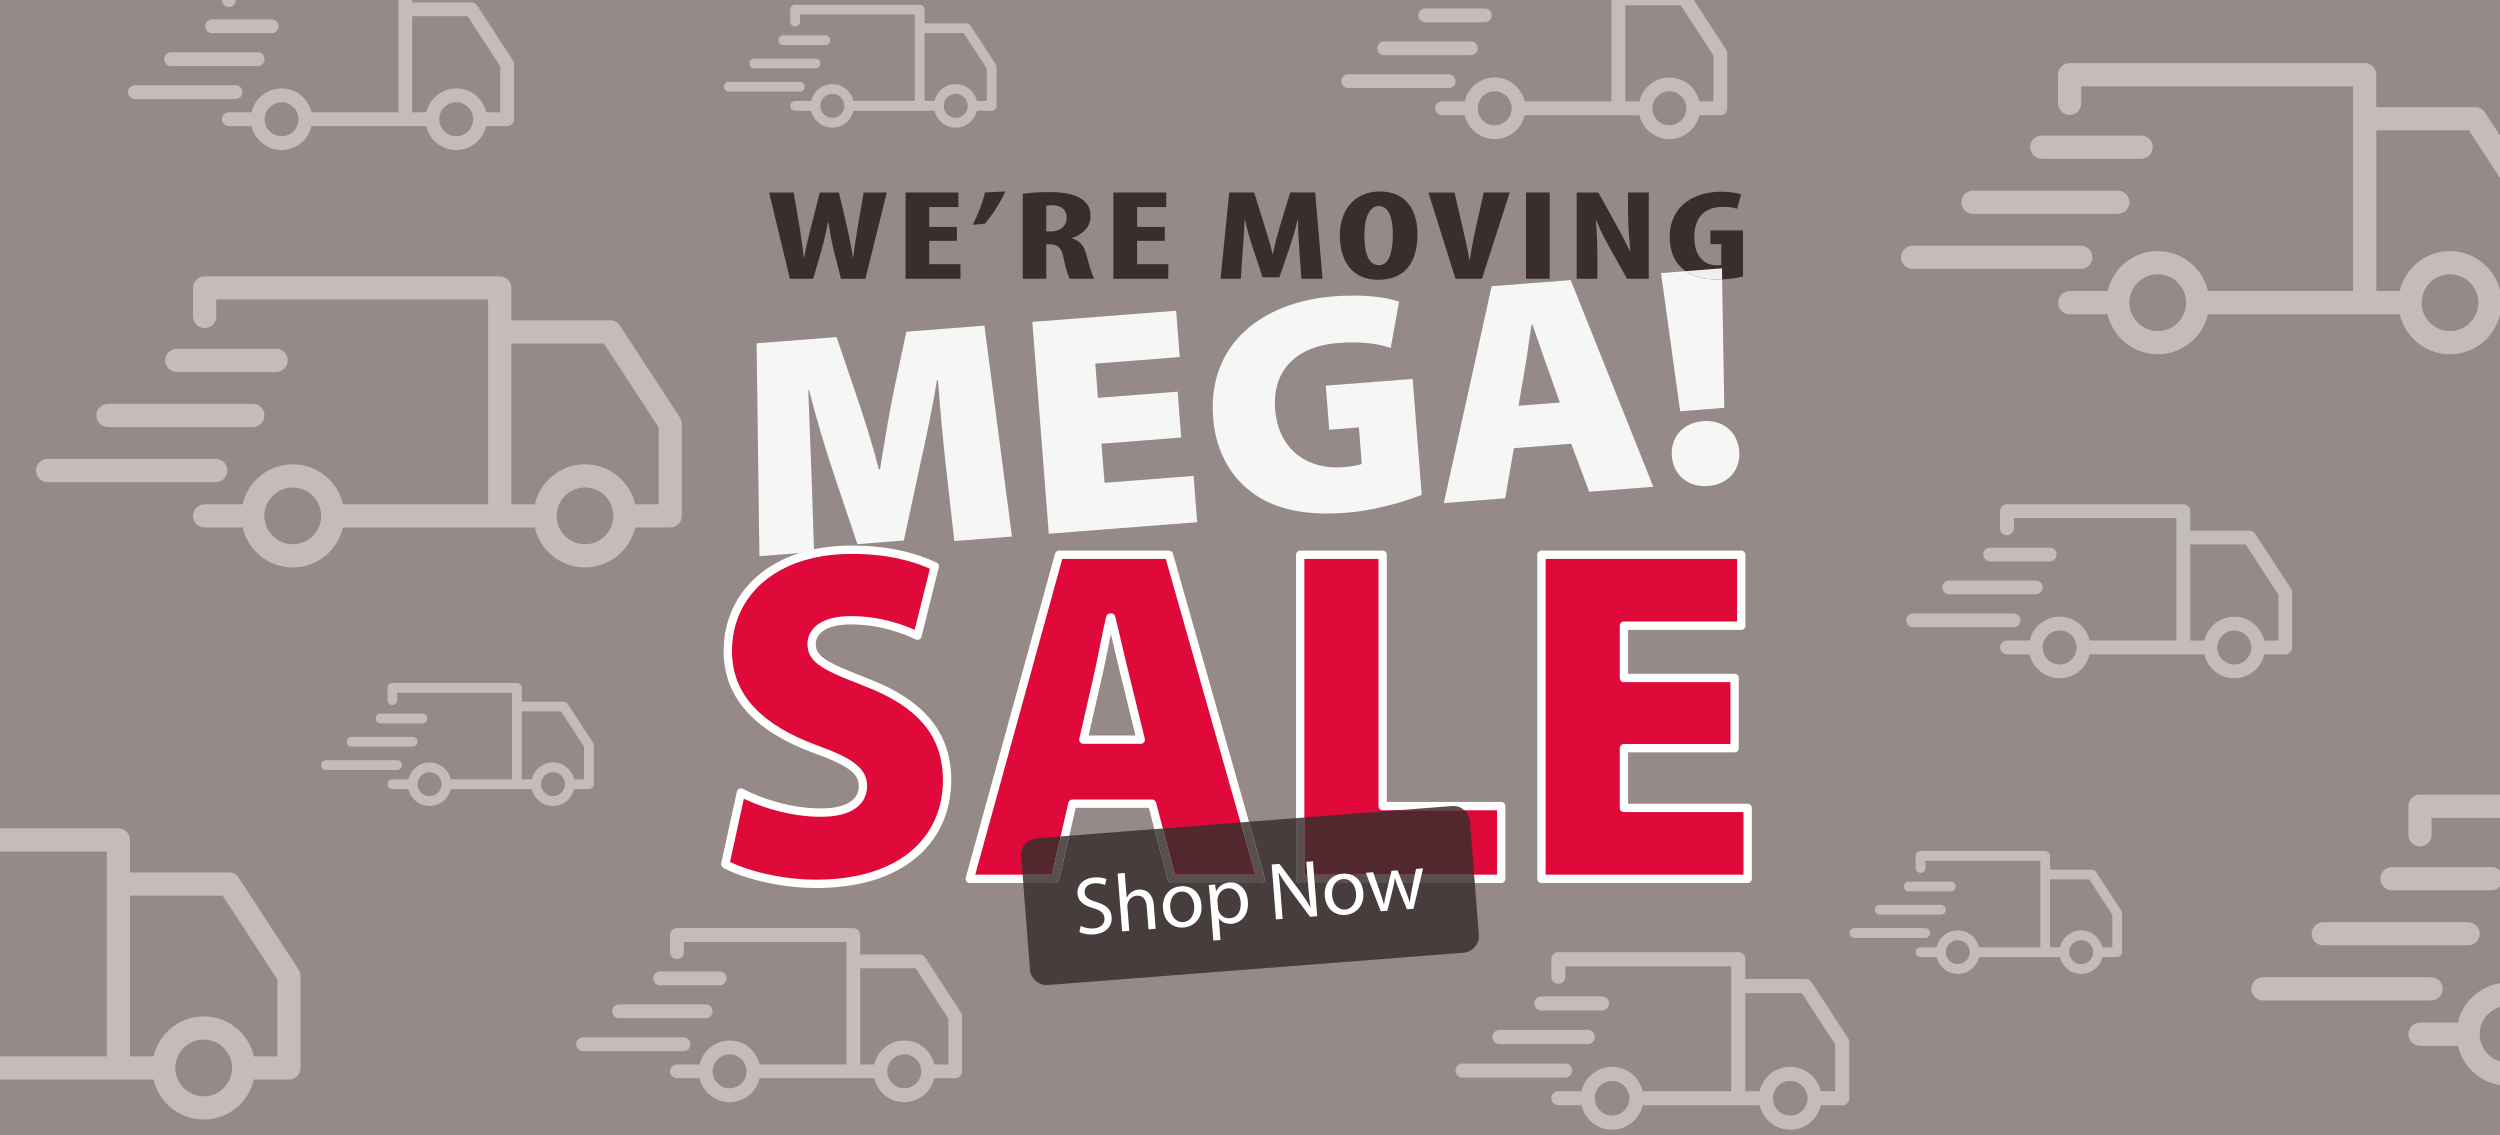 <svg viewBox="0 0 1800 817.17" height="817.17" width="1800" xmlns="http://www.w3.org/2000/svg" id="a"><rect x="0" y="0" width="1800" height="817.17" fill="#808080" stroke="none"/><path fill="#968a88" d="M1160.7,778.3c-6.86,0-12.43,5.58-12.43,12.44s5.58,12.44,12.43,12.44,12.44-5.58,12.44-12.44-5.58-12.44-12.44-12.44M1288.97,778.3c-6.86,0-12.43,5.58-12.43,12.44s5.58,12.44,12.43,12.44,12.44-5.58,12.44-12.44-5.58-12.44-12.44-12.44M525.3,759.16c-6.72,0-12.19,5.47-12.19,12.19s5.47,12.19,12.19,12.19,12.19-5.47,12.19-12.19-5.47-12.19-12.19-12.19M651.06,759.16c-6.72,0-12.19,5.47-12.19,12.19s5.47,12.19,12.19,12.19,12.2-5.47,12.2-12.19-5.47-12.19-12.2-12.19M146.66,748.53c-11.24,0-20.4,9.15-20.4,20.4s9.15,20.4,20.4,20.4,20.4-9.15,20.4-20.4-9.15-20.4-20.4-20.4M1805.81,724.22c-11.25,0-20.4,9.15-20.4,20.4s9.15,20.4,20.4,20.4c1.44,0,2.84-.15,4.19-.43v-39.94c-1.35-.28-2.76-.43-4.19-.43M1297.29,715.11h-40.63v70.52h10.26c2.33-10.04,11.32-17.55,22.05-17.55s19.73,7.51,22.06,17.55h10.26v-33.74l-24-36.78M659.22,697.21h-39.84v69.14h10.06c2.28-9.84,11.1-17.2,21.62-17.2s19.34,7.36,21.62,17.2h10.06v-33.08l-23.53-36.06M1409.6,676.94c-4.75,0-8.61,3.86-8.61,8.62s3.86,8.61,8.61,8.61,8.61-3.86,8.61-8.61-3.86-8.62-8.61-8.62M1498.44,676.94c-4.75,0-8.61,3.86-8.61,8.62s3.86,8.61,8.61,8.61,8.61-3.86,8.61-8.61-3.86-8.62-8.61-8.62M160.3,644.88h-66.65v115.66h16.83c3.82-16.46,18.57-28.78,36.17-28.78s32.36,12.32,36.17,28.78h16.83v-55.34l-39.36-60.33M1504.21,633.17h-28.15v48.85h7.11c1.61-6.95,7.84-12.15,15.27-12.15s13.67,5.2,15.28,12.15h7.11v-23.37l-16.62-25.48M76.89,613.16H-6.11v147.39h83.01v-147.39M827.16,581.67h-52.62l-4.64,20.07,61.27-4.76-4-15.31M309.29,555.99c-4.75,0-8.61,3.86-8.61,8.61s3.86,8.62,8.61,8.62,8.62-3.86,8.62-8.62-3.86-8.61-8.62-8.61M398.13,555.99c-4.75,0-8.61,3.86-8.61,8.61s3.86,8.62,8.61,8.62,8.62-3.86,8.62-8.62-3.86-8.61-8.62-8.61M403.9,512.22h-28.15v48.85h7.11c1.61-6.95,7.84-12.15,15.27-12.15s13.67,5.2,15.28,12.15h7.11v-23.37l-16.62-25.48M799.82,456.49c-.81,3.9-1.62,7.97-2.44,12.03-1.63,8.17-3.26,16.31-4.89,23.02l-8.7,38.02h33.7l-9.37-38.24c-2.54-9.92-5.53-23.08-8.32-34.82M1482.94,453.98c-6.72,0-12.19,5.47-12.19,12.19s5.47,12.19,12.19,12.19,12.19-5.47,12.19-12.19-5.47-12.19-12.19-12.19M1608.69,453.98c-6.72,0-12.19,5.47-12.19,12.19s5.47,12.19,12.19,12.19,12.19-5.47,12.19-12.19-5.47-12.19-12.19-12.19M613.09,398.82c-20.58,0-37.85,4.36-51.35,11.82-13.5,7.47-23.26,18-28.95,30.55-3.79,8.37-5.77,17.66-5.77,27.58,0,8.32,1.49,15.77,4.25,22.54,2.77,6.76,6.83,12.85,12.05,18.37,10.44,11.04,25.6,19.78,44,26.64h0c7.1,2.55,13.03,4.91,17.94,7.28,4.92,2.38,8.84,4.75,11.87,7.41,2.02,1.77,3.64,3.67,4.83,5.76,1.59,2.78,2.35,5.87,2.34,9.11,0,3.79-.93,7.36-2.84,10.42-1.91,3.07-4.76,5.58-8.34,7.44-2.39,1.25-5.12,2.22-8.17,2.93-4.07.95-8.73,1.42-13.99,1.42-11.43,0-22.69-1.89-32.81-4.67-8.5-2.34-16.2-5.31-22.57-8.36l-9.95,45.56c2.63,1.29,5.78,2.62,9.33,3.89,4.5,1.61,9.65,3.14,15.24,4.46,11.18,2.65,24.12,4.45,37.21,4.45h.02c23.88,0,42.72-4.74,56.89-12.59,14.17-7.86,23.73-18.8,29.19-31.51,3.63-8.48,5.42-17.77,5.42-27.49,0-11.76-2.41-21.98-7.38-31.01-4.98-9.03-12.56-16.94-23.18-23.91-7.08-4.64-15.5-8.85-25.33-12.64h-.02c-9.18-3.62-16.64-6.56-22.62-9.36-5.98-2.81-10.5-5.44-13.77-8.67-2.17-2.14-3.75-4.62-4.56-7.4-.46-1.59-.68-3.25-.68-4.98,0-2.28.42-4.49,1.27-6.53.84-2.04,2.1-3.9,3.71-5.52,3.22-3.24,7.76-5.52,13.37-6.84,3.75-.88,7.98-1.33,12.7-1.33h.02c20.39,0,36.1,5.5,46.13,9.87l10.95-44.02c-13.87-6.07-31.71-10.64-56.44-10.65M1616.85,392.02h-39.84v69.14h10.06c2.28-9.84,11.1-17.2,21.62-17.2s19.34,7.36,21.62,17.2h10.06v-33.08l-23.53-36.06M210.79,351.02c-11.25,0-20.4,9.15-20.4,20.4s9.15,20.4,20.4,20.4,20.4-9.15,20.4-20.4-9.15-20.4-20.4-20.4M421.18,351.02c-11.25,0-20.4,9.15-20.4,20.4s9.15,20.4,20.4,20.4,20.4-9.15,20.4-20.4-9.15-20.4-20.4-20.4M434.82,247.38h-66.65v115.66h16.83c3.82-16.46,18.57-28.78,36.17-28.78s32.36,12.32,36.17,28.78h16.83v-55.34l-39.36-60.33M1103.28,233.51l-.47.04c-1.67,9.18-3.06,21.92-4.7,30.76l-4.75,27.81,29.73-2.31-9.53-26.87c-3.1-8.41-7.08-20.63-10.27-29.43M1553.6,197.52c-11.25,0-20.4,9.15-20.4,20.4s9.15,20.4,20.4,20.4,20.4-9.15,20.4-20.4-9.15-20.4-20.4-20.4M1763.98,197.52c-11.24,0-20.4,9.15-20.4,20.4s9.15,20.4,20.4,20.4,20.4-9.15,20.4-20.4-9.15-20.4-20.4-20.4M1777.63,93.87h-66.65v115.66h16.83c3.82-16.46,18.57-28.78,36.17-28.78s32.36,12.32,36.17,28.78h9.84v-66.05l-32.37-49.62M202.73,73.65c-6.72,0-12.19,5.47-12.19,12.19s5.47,12.19,12.19,12.19,12.19-5.47,12.19-12.19-5.47-12.19-12.19-12.19M328.49,73.65c-6.72,0-12.19,5.47-12.19,12.19s5.47,12.19,12.19,12.19,12.19-5.47,12.19-12.19-5.47-12.19-12.19-12.19M599.27,67.6c-4.75,0-8.61,3.86-8.61,8.61s3.86,8.62,8.61,8.62,8.62-3.86,8.62-8.62-3.86-8.61-8.62-8.61M688.12,67.6c-4.75,0-8.61,3.86-8.61,8.61s3.86,8.62,8.61,8.62,8.62-3.86,8.62-8.62-3.86-8.61-8.62-8.61M1076.17,65.78c-6.72,0-12.19,5.47-12.19,12.19s5.47,12.19,12.19,12.19,12.19-5.47,12.19-12.19-5.47-12.19-12.19-12.19M1201.93,65.78c-6.72,0-12.19,5.47-12.19,12.19s5.47,12.19,12.19,12.19,12.19-5.47,12.19-12.19-5.47-12.19-12.19-12.19M693.88,23.83h-28.15v48.85h7.11c1.61-6.95,7.84-12.15,15.27-12.15s13.67,5.2,15.28,12.15h7.11v-23.37l-16.62-25.48M336.65,11.7h-39.84v69.14h10.06c2.28-9.84,11.1-17.2,21.62-17.2s19.34,7.36,21.62,17.2h10.06v-33.08l-23.53-36.06M1210.08,3.83h-39.84v69.14h10.06c2.28-9.84,11.1-17.2,21.62-17.2s19.34,7.36,21.62,17.2h10.06v-33.08l-23.53-36.06M1053.07,775.94c-2.82,0-5.11-2.29-5.11-5.11s2.29-5.11,5.11-5.11h73.84c2.82,0,5.11,2.29,5.11,5.11s-2.29,5.11-5.11,5.11h-73.84M419.78,756.85c-2.77,0-5.01-2.24-5.01-5.01s2.24-5.01,5.01-5.01h72.39c2.77,0,5.01,2.24,5.01,5.01s-2.24,5.01-5.01,5.01h-72.39M1079.59,751.76c-2.82,0-5.11-2.29-5.11-5.11s2.29-5.11,5.11-5.11h63.57c2.82,0,5.11,2.29,5.11,5.11s-2.29,5.11-5.11,5.11h-63.57M445.78,733.15c-2.77,0-5.01-2.24-5.01-5.01s2.24-5.01,5.01-5.01h62.33c2.77,0,5.01,2.24,5.01,5.01s-2.24,5.01-5.01,5.01h-62.33M1109.74,727.58c-2.82,0-5.11-2.29-5.11-5.11s2.29-5.11,5.11-5.11h43.68c2.82,0,5.11,2.29,5.11,5.11s-2.29,5.11-5.11,5.11h-43.68M1629.27,720.36c-4.63,0-8.38-3.75-8.38-8.38s3.75-8.38,8.38-8.38h121.11c4.63,0,8.38,3.75,8.38,8.38s-3.75,8.38-8.38,8.38h-121.11M475.35,709.44c-2.77,0-5.01-2.24-5.01-5.01s2.24-5.01,5.01-5.01h42.82c2.77,0,5.01,2.24,5.01,5.01s-2.24,5.01-5.01,5.01h-42.82M1122.03,708.34c-2.82,0-5.11-2.29-5.11-5.11v-12.58c0-2.82,2.29-5.11,5.11-5.11h129.52c2.82,0,5.11,2.29,5.11,5.11v14.23h43.4c1.73,0,3.34.87,4.28,2.32l26.34,40.37c.54.83.83,1.8.83,2.79v40.37c0,2.82-2.29,5.11-5.11,5.11h-15.37c-2.33,10.04-11.32,17.55-22.06,17.55s-19.73-7.51-22.05-17.55h-84.16c-2.33,10.04-11.32,17.55-22.06,17.55s-19.72-7.51-22.05-17.55h-16.62c-2.82,0-5.11-2.29-5.11-5.11s2.29-5.11,5.11-5.11h16.62c2.33-10.04,11.32-17.55,22.05-17.55s19.73,7.51,22.06,17.55h63.68v-89.86h-119.3v7.47c0,2.82-2.29,5.11-5.11,5.11M487.39,690.58c-2.77,0-5.01-2.24-5.01-5.01v-12.33c0-2.77,2.24-5.01,5.01-5.01h126.98c2.77,0,5.01,2.24,5.01,5.01v13.95h42.55c1.69,0,3.27.85,4.19,2.27l25.82,39.58c.53.81.82,1.76.82,2.74v39.58c0,2.77-2.24,5.01-5.01,5.01h-15.07c-2.28,9.84-11.1,17.2-21.62,17.2s-19.34-7.36-21.62-17.2h-82.51c-2.28,9.84-11.1,17.2-21.62,17.2s-19.34-7.36-21.62-17.2h-16.29c-2.77,0-5.01-2.24-5.01-5.01s2.24-5.01,5.01-5.01h16.29c2.28-9.84,11.1-17.2,21.62-17.2s19.34,7.36,21.62,17.2h62.43v-88.1h-116.96v7.32c0,2.77-2.24,5.01-5.01,5.01M1335.05,675.31c-1.95,0-3.54-1.59-3.54-3.54s1.59-3.54,3.54-3.54h51.14c1.95,0,3.54,1.59,3.54,3.54s-1.59,3.54-3.54,3.54h-51.14M1672.76,680.7c-4.63,0-8.38-3.75-8.38-8.38s3.75-8.38,8.38-8.38h104.27c4.63,0,8.38,3.75,8.38,8.38s-3.75,8.38-8.38,8.38h-104.27M1353.41,658.56c-1.95,0-3.54-1.59-3.54-3.54s1.59-3.54,3.54-3.54h44.03c1.95,0,3.54,1.59,3.54,3.54s-1.59,3.54-3.54,3.54h-44.03M1374.3,641.81c-1.95,0-3.54-1.59-3.54-3.54s1.59-3.54,3.54-3.54h30.25c1.95,0,3.54,1.59,3.54,3.54s-1.59,3.54-3.54,3.54h-30.25M1722.23,641.04c-4.63,0-8.38-3.75-8.38-8.38s3.75-8.38,8.38-8.38h71.64c4.63,0,8.38,3.75,8.38,8.38s-3.75,8.38-8.38,8.38h-71.64M1382.81,628.48c-1.95,0-3.54-1.59-3.54-3.54v-8.71c0-1.95,1.59-3.54,3.54-3.54h89.71c1.95,0,3.54,1.59,3.54,3.54v9.86h30.06c1.2,0,2.31.6,2.96,1.61l18.24,27.96c.38.57.58,1.25.58,1.93v27.96c0,1.95-1.59,3.54-3.54,3.54h-10.65c-1.61,6.95-7.84,12.15-15.28,12.15s-13.66-5.2-15.27-12.15h-58.3c-1.61,6.95-7.84,12.15-15.28,12.15s-13.66-5.2-15.27-12.15h-11.51c-1.95,0-3.54-1.59-3.54-3.54s1.59-3.54,3.54-3.54h11.51c1.61-6.95,7.84-12.15,15.27-12.15s13.67,5.2,15.28,12.15h44.11v-62.24h-82.63v5.17c0,1.95-1.59,3.54-3.54,3.54M234.73,554.36c-1.95,0-3.54-1.59-3.54-3.54s1.59-3.54,3.54-3.54h51.14c1.95,0,3.54,1.59,3.54,3.54s-1.59,3.54-3.54,3.54h-51.14M253.1,537.61c-1.95,0-3.54-1.59-3.54-3.54s1.59-3.54,3.54-3.54h44.03c1.95,0,3.54,1.59,3.54,3.54s-1.59,3.54-3.54,3.54h-44.03M273.99,520.87c-1.95,0-3.54-1.59-3.54-3.54s1.59-3.54,3.54-3.54h30.25c1.95,0,3.54,1.59,3.54,3.54s-1.59,3.54-3.54,3.54h-30.25M282.5,507.54c-1.95,0-3.54-1.59-3.54-3.54v-8.71c0-1.95,1.59-3.54,3.54-3.54h89.71c1.95,0,3.54,1.59,3.54,3.54v9.86h30.06c1.2,0,2.31.6,2.96,1.61l18.24,27.96c.38.57.58,1.25.58,1.93v27.96c0,1.95-1.59,3.54-3.54,3.54h-10.65c-1.61,6.95-7.84,12.15-15.28,12.15s-13.66-5.2-15.27-12.15h-58.3c-1.61,6.95-7.84,12.15-15.28,12.15s-13.66-5.2-15.27-12.15h-11.51c-1.95,0-3.54-1.59-3.54-3.54s1.59-3.54,3.54-3.54h11.51c1.61-6.95,7.84-12.15,15.27-12.15s13.67,5.2,15.28,12.15h44.11v-62.24h-82.63v5.17c0,1.95-1.59,3.54-3.54,3.54M1377.41,451.67c-2.77,0-5.01-2.24-5.01-5.01s2.24-5.01,5.01-5.01h72.39c2.77,0,5.01,2.24,5.01,5.01s-2.24,5.01-5.01,5.01h-72.39M1403.41,427.96c-2.77,0-5.01-2.24-5.01-5.01s2.24-5.01,5.01-5.01h62.33c2.77,0,5.01,2.24,5.01,5.01s-2.24,5.01-5.01,5.01h-62.33M933.14,399.45c0-.79.32-1.56.88-2.12.56-.56,1.33-.88,2.12-.88h59.38c.79,0,1.56.32,2.12.88.56.56.88,1.33.88,2.12v177.96h82.37c.79,0,1.56.32,2.12.88.56.56.88,1.33.88,2.12v52.36c0,.79-.32,1.56-.88,2.12-.56.56-1.33.88-2.12.88h-19.03l2.9,37.29c.51,6.58-4.45,12.38-11.03,12.89l-299.24,23.24c-.31.02-.62.04-.93.04-6.19,0-11.48-4.8-11.96-11.07l-4.84-62.39h-38.53c-.93,0-1.82-.44-2.39-1.18-.56-.74-.75-1.72-.51-2.62l64.32-233.31c.36-1.3,1.54-2.2,2.89-2.2h79.12c1.34,0,2.52.89,2.89,2.18l54.72,193.06,33.89-2.63v-189.61h3-3M1432.98,404.26c-2.77,0-5.01-2.24-5.01-5.01s2.24-5.01,5.01-5.01h42.82c2.77,0,5.01,2.24,5.01,5.01s-2.24,5.01-5.01,5.01h-42.82M1445.02,385.39c-2.77,0-5.01-2.24-5.01-5.01v-12.33c0-2.77,2.24-5.01,5.01-5.01h126.98c2.77,0,5.01,2.24,5.01,5.01v13.95h42.55c1.69,0,3.27.85,4.19,2.27l25.82,39.58c.53.81.82,1.76.82,2.74v39.58c0,2.77-2.24,5.01-5.01,5.01h-15.07c-2.28,9.84-11.1,17.2-21.62,17.2s-19.34-7.36-21.62-17.2h-82.51c-2.28,9.84-11.1,17.2-21.62,17.2s-19.34-7.36-21.62-17.2h-16.29c-2.77,0-5.01-2.24-5.01-5.01s2.24-5.01,5.01-5.01h16.29c2.28-9.84,11.1-17.2,21.62-17.2s19.34,7.36,21.62,17.2h62.43v-88.1h-116.96v7.32c0,2.77-2.24,5.01-5.01,5.01M34.25,347.16c-4.63,0-8.38-3.75-8.38-8.38s3.75-8.38,8.38-8.38h121.1c4.63,0,8.38,3.75,8.38,8.38s-3.75,8.38-8.38,8.38H34.25M1227.48,350.02c-13.22,0-22.77-8.8-23.76-21.51-1.08-13.86,8.19-24.2,22.46-25.31.83-.06,1.64-.1,2.44-.1,13.17,0,22.47,8.58,23.65,21.63,1.05,13.47-7.78,24.06-22.41,25.19-.81.06-1.6.09-2.39.09M77.75,307.5c-4.63,0-8.38-3.75-8.38-8.38s3.75-8.38,8.38-8.38h104.27c4.63,0,8.38,3.75,8.38,8.38s-3.75,8.38-8.38,8.38h-104.27M127.22,267.84c-4.63,0-8.38-3.75-8.38-8.38s3.75-8.38,8.38-8.38h71.64c4.63,0,8.38,3.75,8.38,8.38s-3.75,8.38-8.38,8.38h-71.64M632.83,337.89l.83-.06c3-18.96,6.65-40.93,10.08-57.36l8.8-41.67,56.26-4.37,19.84,151.92-41.51,3.22-6.14-54.45c-1.88-17.27-3.87-37.61-5.67-61.49l-.65.05c-3.34,20.69-8.32,43.97-12.17,61.11l-11.68,54.42-33.46,2.6-17.5-51.98c-5.36-16.09-12.03-38.29-17.39-58.99l-.47.04c.78,21.57,1.72,44.38,2.35,61.75l1.75,52.86c8.33-1.75,17.34-2.67,26.99-2.67.02,0,.03,0,.05,0,26.84,0,46.25,5.3,61.16,12.22,1.31.61,2,2.05,1.65,3.45l-12.42,49.93c-.21.86-.81,1.6-1.62,1.98-.41.2-.85.29-1.3.29s-.86-.09-1.26-.28c-9.38-4.34-25.33-10.8-46.94-10.8-4.87,0-9.06.53-12.51,1.47-3.45.94-6.15,2.28-8.1,3.85-1.31,1.05-2.29,2.19-3,3.41-.94,1.63-1.43,3.43-1.43,5.49,0,1.39.19,2.58.55,3.66.37,1.09.91,2.09,1.7,3.11,1.57,2.02,4.22,4.08,8.15,6.25,2.62,1.45,5.78,2.94,9.51,4.55,4.96,2.15,10.92,4.49,17.9,7.24,15.22,5.87,27.42,12.79,36.76,21.02,9.34,8.22,15.8,17.78,19.41,28.67,2.41,7.26,3.57,15.08,3.57,23.46,0,15.67-4.35,30.6-13.4,43.09-9.04,12.49-22.75,22.46-41.1,28.38-12.24,3.95-26.55,6.13-42.99,6.13-20.46,0-40.3-4.2-54.49-9.27-4.73-1.69-8.84-3.49-12.16-5.29-1.17-.64-1.78-1.98-1.5-3.28l11.27-51.58c.2-.91.82-1.69,1.66-2.08.4-.19.83-.28,1.27-.28.48,0,.96.11,1.4.34,6.54,3.44,15.18,6.98,24.87,9.65,9.69,2.67,20.44,4.46,31.21,4.46h0c5.51,0,10.15-.57,13.92-1.59,3.77-1.02,6.65-2.48,8.72-4.22,1.38-1.16,2.42-2.44,3.18-3.85,1-1.88,1.53-4.03,1.53-6.55,0-2.35-.5-4.26-1.55-6.14-1.06-1.87-2.77-3.72-5.34-5.63-5.14-3.83-13.71-7.69-26.15-12.15h-.04c-14.21-5.32-26.73-11.75-36.91-19.69-10.17-7.93-18-17.41-22.6-28.68-3.07-7.5-4.7-15.78-4.7-24.81,0-10.72,2.15-20.87,6.31-30.05,4.16-9.18,10.32-17.37,18.27-24.18,8.19-7.02,18.27-12.57,30.02-16.3l-28.83,2.24-2.02-153.3,57.56-4.47,13.73,40.26c5.7,16.64,12.01,36.47,16.78,54.94M755.11,384.29l-11.85-152.54,103.57-8.04,2.59,33.38-60.82,4.72,1.91,24.61,57.38-4.46,2.57,33.04-57.38,4.46,2.18,28.12,64.13-4.98,2.59,33.38-106.89,8.3M955.64,369.75c-24.29,0-42.18-5.72-55.22-15.93-16.09-12.35-25.44-31.44-27.01-53.29-3.88-53.04,35.3-83.17,87.06-87.19,4.88-.38,9.51-.55,13.85-.55,14.85,0,26.35,1.99,33.04,4.42l-6.05,33.32c-7.18-2.26-15.4-3.97-27.17-3.97-3.44,0-7.18.15-11.29.46-26.35,2.05-47.12,16.92-44.71,47.93,2.07,26.7,20.39,41.58,44.32,41.58,1.53,0,3.07-.06,4.65-.18,5.86-.46,11.33-1.39,13.34-2.35l-2.04-26.25-21.38,1.66-2.47-31.74,62.59-4.86,6.48,83.46c-11.72,4.78-33.61,11.32-54.46,12.94-4.71.37-9.23.55-13.53.55M1039.53,362.2l34.46-156.14,56.97-4.42,59.46,148.84-46.19,3.59-12.93-34.57-41.27,3.21-6.25,36.06-44.23,3.44M147.37,236.29c-4.63,0-8.38-3.75-8.38-8.38v-20.63c0-4.63,3.75-8.38,8.38-8.38h212.43c4.63,0,8.38,3.75,8.38,8.38v23.34h71.19c2.83,0,5.47,1.43,7.02,3.8l43.2,66.22c.89,1.36,1.36,2.95,1.36,4.58v66.21c0,4.63-3.75,8.38-8.38,8.38h-25.21c-3.81,16.46-18.57,28.78-36.17,28.78s-32.35-12.32-36.17-28.78h-138.04c-3.82,16.46-18.57,28.78-36.17,28.78s-32.35-12.32-36.17-28.78h-27.26c-4.63,0-8.38-3.75-8.38-8.38s3.75-8.38,8.38-8.38h27.26c3.81-16.46,18.57-28.78,36.17-28.78s32.36,12.32,36.17,28.78h104.45v-147.39h-195.67v12.25c0,4.63-3.75,8.38-8.38,8.38M1377.06,193.65c-4.63,0-8.38-3.75-8.38-8.38s3.75-8.38,8.38-8.38h121.11c4.63,0,8.38,3.75,8.38,8.38s-3.75,8.38-8.38,8.38h-121.11M1213.63,195.22s-.09-.06-.13-.09c-7.53-5.24-11.53-14.39-11.32-25.09.41-22.61,18.54-31.99,37.13-31.99,6.64,0,11.56.94,14.29,1.88l-2.94,10.41c-2.51-.9-5.81-1.42-10.02-1.42-11.54,0-20.74,5.67-20.74,21.83,0,14.92,8.17,20.31,16.07,20.31,1.55,0,2.68-.12,3.39-.34v-14.94h-7.84v-9.88h23.45v33.17c-3.16.89-9.35,1.84-15.03,2.12l1.59,92.45-31.8,2.47-13.8-99.51,17.72-1.38M1420.55,153.99c-4.63,0-8.38-3.75-8.38-8.38s3.75-8.38,8.38-8.38h104.27c4.63,0,8.38,3.75,8.38,8.38s-3.75,8.38-8.38,8.38h-104.27M1470.02,114.34c-4.63,0-8.38-3.75-8.38-8.38s3.75-8.38,8.38-8.38h71.64c4.63,0,8.38,3.75,8.38,8.38s-3.75,8.38-8.38,8.38h-71.64M97.21,71.34c-2.77,0-5.01-2.24-5.01-5.01s2.24-5.01,5.01-5.01h72.39c2.76,0,5.01,2.24,5.01,5.01s-2.24,5.01-5.01,5.01h-72.39M524.72,65.97c-1.95,0-3.54-1.59-3.54-3.54s1.59-3.54,3.54-3.54h51.14c1.95,0,3.54,1.59,3.54,3.54s-1.59,3.54-3.54,3.54h-51.14M970.65,63.47c-2.77,0-5.01-2.24-5.01-5.01s2.24-5.01,5.01-5.01h72.39c2.77,0,5.01,2.24,5.01,5.01s-2.24,5.01-5.01,5.01h-72.39M543.09,49.22c-1.95,0-3.54-1.59-3.54-3.54s1.58-3.54,3.54-3.54h44.03c1.95,0,3.54,1.59,3.54,3.54s-1.59,3.54-3.54,3.54h-44.03M123.21,47.63c-2.77,0-5.01-2.24-5.01-5.01s2.24-5.01,5.01-5.01h62.33c2.77,0,5.01,2.24,5.01,5.01s-2.24,5.01-5.01,5.01h-62.33M996.65,39.77c-2.77,0-5.01-2.24-5.01-5.01s2.24-5.01,5.01-5.01h62.32c2.77,0,5.01,2.24,5.01,5.01s-2.24,5.01-5.01,5.01h-62.32M563.97,32.48c-1.95,0-3.54-1.59-3.54-3.54s1.59-3.54,3.54-3.54h30.25c1.95,0,3.54,1.59,3.54,3.54s-1.59,3.54-3.54,3.54h-30.25M152.78,23.93c-2.77,0-5.01-2.24-5.01-5.01s2.24-5.01,5.01-5.01h42.82c2.77,0,5.01,2.24,5.01,5.01s-2.24,5.01-5.01,5.01h-42.82M1026.21,16.06c-2.77,0-5.01-2.24-5.01-5.01s2.24-5.01,5.01-5.01h42.82c2.77,0,5.01,2.24,5.01,5.01s-2.24,5.01-5.01,5.01h-42.82M572.48,19.15c-1.95,0-3.54-1.59-3.54-3.54V6.9c0-1.95,1.59-3.54,3.54-3.54h89.71c1.95,0,3.54,1.59,3.54,3.54v9.86h30.06c1.2,0,2.31.6,2.96,1.61l18.24,27.96c.38.57.58,1.25.58,1.93v27.96c0,1.95-1.59,3.54-3.54,3.54h-10.65c-1.61,6.95-7.84,12.15-15.28,12.15s-13.66-5.2-15.27-12.15h-58.29c-1.61,6.95-7.84,12.15-15.28,12.15s-13.66-5.2-15.27-12.15h-11.51c-1.95,0-3.54-1.59-3.54-3.54s1.59-3.54,3.54-3.54h11.51c1.61-6.95,7.84-12.15,15.27-12.15s13.67,5.2,15.28,12.15h44.11V10.44h-82.63v5.17c0,1.95-1.59,3.54-3.54,3.54M1810-13.92h-639.75v7.73h42.55c1.69,0,3.27.85,4.19,2.27l25.82,39.58c.53.81.82,1.76.82,2.74v39.58c0,2.77-2.24,5.01-5.01,5.01h-15.07c-2.28,9.84-11.1,17.2-21.62,17.2s-19.34-7.36-21.62-17.2h-82.51c-2.28,9.84-11.1,17.2-21.62,17.2s-19.34-7.36-21.62-17.2h-16.29c-2.77,0-5.01-2.24-5.01-5.01s2.24-5.01,5.01-5.01h16.29c2.28-9.84,11.1-17.2,21.62-17.2s19.34,7.36,21.62,17.2h62.43V-13.92h-116.96v6.11c0,2.77-2.24,5.01-5.01,5.01s-5.01-2.24-5.01-5.01v-6.11H296.53c.18.51.28,1.07.28,1.64V1.68h42.55c1.69,0,3.27.85,4.19,2.27l25.82,39.58c.53.81.82,1.76.82,2.74v39.58c0,2.77-2.24,5.01-5.01,5.01h-15.07c-2.28,9.84-11.1,17.2-21.62,17.2s-19.34-7.36-21.62-17.2h-82.51c-2.28,9.84-11.1,17.2-21.62,17.2s-19.34-7.36-21.62-17.2h-16.29c-2.77,0-5.01-2.24-5.01-5.01s2.24-5.01,5.01-5.01h16.29c2.28-9.84,11.1-17.2,21.62-17.2s19.34,7.36,21.62,17.2h62.43V-7.26h-116.96V.06c0,2.77-2.24,5.01-5.01,5.01s-5.01-2.24-5.01-5.01v-12.33c0-.58.1-1.13.28-1.64H-6.11v610.32h91.39c4.63,0,8.38,3.75,8.38,8.38v23.34h71.19c2.83,0,5.47,1.43,7.02,3.8l43.2,66.22c.89,1.36,1.36,2.95,1.36,4.58v66.21c0,4.63-3.75,8.38-8.38,8.38h-25.21c-3.81,16.46-18.57,28.78-36.17,28.78s-32.35-12.32-36.17-28.78H-6.11v68.4h1816.11v-64.16c-1.38.16-2.77.24-4.19.24-17.6,0-32.35-12.32-36.17-28.78h-27.26c-4.63,0-8.38-3.75-8.38-8.38s3.75-8.38,8.38-8.38h27.26c3.82-16.46,18.57-28.78,36.17-28.78,1.42,0,2.82.08,4.19.24v-118.84h-59.24v12.25c0,4.63-3.75,8.38-8.38,8.38s-8.38-3.75-8.38-8.38v-20.63c0-4.63,3.75-8.38,8.38-8.38h67.62V226.3h-9.84c-3.81,16.46-18.57,28.78-36.17,28.78s-32.35-12.32-36.17-28.78h-138.04c-3.82,16.46-18.57,28.78-36.17,28.78s-32.35-12.32-36.17-28.78h-27.26c-4.63,0-8.38-3.75-8.38-8.38s3.75-8.38,8.38-8.38h27.26c3.82-16.46,18.57-28.78,36.17-28.78s32.36,12.32,36.17,28.78h104.45V62.15h-195.67v12.25c0,4.63-3.75,8.38-8.38,8.38s-8.38-3.75-8.38-8.38v-20.63c0-4.63,3.75-8.38,8.38-8.38h212.43c4.63,0,8.38,3.75,8.38,8.38v23.34h71.19c2.83,0,5.47,1.43,7.02,3.8l20.82,31.91V-13.92"></path><path fill="#df0a3a" d="M533.47,570.63c13.49,7.1,35.28,14.45,57.49,14.45,20.31,0,30.35-7.44,30.35-19.21,0-11.16-9.95-17.74-35.04-26.74-37.34-13.93-62.26-35.65-62.26-70.36,0-41.28,33.06-72.95,89.07-72.95,26.48,0,45.4,5.19,59.96,11.94l-12.42,49.93c-9.54-4.41-25.99-11.08-48.2-11.08-18.09,0-28.05,7.01-28.05,17.22,0,11.86,11.76,16.62,39.72,27.61,39.97,15.4,57.82,37.9,57.82,70.36,0,40.33-29.77,74.6-94.5,74.6-26.73,0-52.64-7.36-65.22-14.19l11.27-51.58Z"></path><path fill="#fff" d="M533.47,570.63l-1.4,2.66c6.95,3.66,15.95,7.34,26.08,10.12,10.12,2.78,21.38,4.67,32.81,4.67,5.26,0,9.92-.48,13.99-1.42,3.05-.71,5.78-1.68,8.17-2.93,3.59-1.86,6.43-4.37,8.34-7.44,1.91-3.06,2.85-6.64,2.84-10.42,0-3.23-.75-6.33-2.34-9.11-1.19-2.09-2.81-3.99-4.83-5.76-3.03-2.65-6.95-5.03-11.87-7.41-4.92-2.38-10.87-4.74-17.98-7.3l-1.01,2.82,1.05-2.81c-18.4-6.86-33.57-15.61-44-26.64-5.22-5.52-9.28-11.6-12.05-18.37-2.77-6.76-4.25-14.22-4.25-22.54,0-9.92,1.98-19.2,5.77-27.58,5.69-12.55,15.45-23.09,28.95-30.55,13.5-7.46,30.76-11.82,51.35-11.82,26.1,0,44.51,5.09,58.69,11.66l1.26-2.72-2.91-.72-12.42,49.93,2.91.72,1.26-2.72c-9.7-4.49-26.65-11.36-49.46-11.35-4.72,0-8.96.46-12.7,1.33-5.61,1.32-10.15,3.6-13.37,6.84-1.61,1.62-2.86,3.48-3.71,5.52-.84,2.04-1.27,4.25-1.27,6.53,0,1.73.22,3.4.68,4.98.81,2.78,2.39,5.26,4.56,7.4,3.26,3.23,7.79,5.86,13.77,8.67,5.98,2.8,13.44,5.74,22.62,9.35h.02c9.83,3.8,18.25,8,25.33,12.64,10.62,6.97,18.21,14.88,23.18,23.91,4.97,9.03,7.38,19.25,7.38,31.01,0,9.71-1.79,19.01-5.42,27.49-5.45,12.72-15.01,23.65-29.19,31.51-14.17,7.85-33.01,12.59-56.89,12.59-13.09,0-26.04-1.81-37.22-4.45-5.59-1.32-10.74-2.85-15.24-4.46-4.5-1.61-8.35-3.3-11.32-4.91l-1.43,2.64,2.93.64,11.27-51.58-2.93-.64-1.4,2.66,1.4-2.66-2.93-.64-11.27,51.58c-.28,1.3.33,2.64,1.5,3.28,3.33,1.81,7.43,3.6,12.16,5.29,14.19,5.07,34.03,9.26,54.49,9.27,16.45,0,30.76-2.18,42.99-6.13,18.35-5.92,32.06-15.89,41.1-28.38,9.05-12.48,13.41-27.41,13.4-43.09,0-8.39-1.16-16.21-3.57-23.46-3.61-10.89-10.07-20.45-19.41-28.67-9.34-8.23-21.54-15.15-36.76-21.02h.02c-6.99-2.74-12.95-5.09-17.91-7.24-3.72-1.61-6.89-3.11-9.51-4.55-3.93-2.17-6.58-4.23-8.15-6.25-.79-1.01-1.33-2.02-1.7-3.11-.36-1.09-.55-2.27-.55-3.66,0-2.07.49-3.86,1.43-5.49.71-1.22,1.7-2.36,3-3.41,1.96-1.57,4.65-2.91,8.1-3.85,3.45-.94,7.63-1.47,12.51-1.47,21.61,0,37.56,6.46,46.94,10.8.81.37,1.75.37,2.56-.02.8-.38,1.4-1.12,1.62-1.98l12.42-49.93c.35-1.4-.34-2.84-1.65-3.45-14.93-6.93-34.35-12.23-61.22-12.22-28.56,0-51.57,8.08-67.49,21.72-7.95,6.81-14.12,15-18.27,24.18-4.16,9.18-6.31,19.33-6.31,30.05,0,9.03,1.63,17.31,4.7,24.81,4.61,11.26,12.43,20.74,22.6,28.68,10.18,7.94,22.7,14.38,36.91,19.68h.04c12.44,4.47,21.01,8.33,26.15,12.16,2.58,1.91,4.28,3.77,5.34,5.63,1.06,1.87,1.55,3.79,1.55,6.14,0,2.52-.53,4.67-1.53,6.55-.76,1.41-1.79,2.69-3.18,3.85-2.07,1.73-4.95,3.2-8.72,4.22-3.77,1.02-8.41,1.59-13.92,1.59-10.77,0-21.52-1.79-31.22-4.46-9.69-2.67-18.34-6.21-24.87-9.65-.82-.43-1.82-.46-2.66-.07-.85.39-1.47,1.17-1.66,2.08l2.93.64"></path><path fill="#df0a3a" d="M772.15,578.67l-12.5,54.09h-61.44l64.32-233.31h79.12l66.12,233.31h-64.15l-14.15-54.09h-57.32M821.33,532.55l-10.28-41.97c-3.37-13.15-7.57-32.19-11.02-45.95h-.66c-3.29,13.76-6.58,32.97-9.79,46.21l-9.54,41.71h41.29"></path><path fill="#fff" d="M772.15,578.67l-2.92-.68-11.96,51.76h-55.11l62.66-227.31h74.57l64.42,227.31h-57.87s-13.56-51.85-13.56-51.85c-.35-1.32-1.53-2.24-2.9-2.24h-57.32c-1.4,0-2.61.96-2.92,2.32l2.92.68v3h55.01l13.56,51.85c.35,1.32,1.53,2.24,2.9,2.24h64.15c.94,0,1.82-.44,2.39-1.19.57-.75.75-1.72.49-2.63l-66.12-233.31c-.37-1.29-1.55-2.18-2.89-2.18h-79.12c-1.35,0-2.53.9-2.89,2.2l-64.32,233.31c-.25.9-.06,1.87.51,2.62.56.74,1.45,1.18,2.39,1.18h61.44c1.4,0,2.61-.97,2.92-2.32l12.5-54.09-2.92-.68v3-3M821.33,532.55l2.91-.71-10.28-41.97v-.03c-3.36-13.07-7.55-32.11-11.02-45.94-.34-1.34-1.53-2.27-2.91-2.27h-.66c-1.39,0-2.6.95-2.92,2.3-1.67,6.96-3.31,15.23-4.95,23.41-1.63,8.18-3.25,16.27-4.84,22.79v.04s-9.55,41.71-9.55,41.71c-.2.89.01,1.83.58,2.54.57.71,1.44,1.13,2.35,1.13h41.29c.92,0,1.79-.42,2.36-1.15.57-.72.77-1.67.55-2.57l-2.91.71v-3h-37.52l8.7-38.04-2.92-.67,2.92.71c1.63-6.71,3.25-14.85,4.89-23.03,1.63-8.18,3.28-16.4,4.9-23.19l-2.92-.7v3h.66v-3l-2.91.73c3.44,13.69,7.63,32.73,11.02,45.97l2.91-.75-2.91.71,10.28,41.97,2.91-.71v-3,3"></path><polyline fill="#df0a3a" points="936.14 399.45 995.52 399.45 995.52 580.41 1080.89 580.41 1080.89 632.76 936.14 632.76 936.14 399.45"></polyline><path fill="#fff" d="M936.14,399.45v3h56.38v177.96c0,.79.32,1.56.88,2.12.56.56,1.33.88,2.12.88h82.37v46.36h-138.75v-230.31h-3v3-3h-3v233.31c0,.79.32,1.56.88,2.12.56.56,1.33.88,2.12.88h144.75c.79,0,1.56-.32,2.12-.88.56-.56.88-1.33.88-2.12v-52.36c0-.79-.32-1.56-.88-2.12-.56-.56-1.33-.88-2.12-.88h-82.37v-177.96c0-.79-.32-1.56-.88-2.12-.56-.56-1.33-.88-2.12-.88h-59.38c-.79,0-1.56.32-2.12.88-.56.56-.88,1.33-.88,2.12h3"></path><polygon fill="#df0a3a" points="1248.92 538.69 1169.23 538.69 1169.23 581.7 1258.3 581.7 1258.3 632.76 1109.85 632.76 1109.85 399.45 1253.69 399.45 1253.69 450.51 1169.23 450.51 1169.23 488.15 1248.92 488.15 1248.92 538.69"></polygon><polygon stroke-width="6" stroke-linejoin="round" stroke-linecap="round" stroke="#fff" fill="none" points="1248.92 538.69 1169.23 538.69 1169.23 581.7 1258.3 581.7 1258.3 632.76 1109.85 632.76 1109.85 399.45 1253.69 399.45 1253.69 450.51 1169.23 450.51 1169.23 488.15 1248.92 488.15 1248.92 538.69"></polygon><path fill="#463d3c" d="M933.14,589.06l-33.89,2.63,11.41,40.25c.26.91.08,1.88-.49,2.63-.57.75-1.45,1.19-2.39,1.19h-64.15c-1.37,0-2.56-.92-2.9-2.24l-9.56-36.54-61.27,4.76-7.33,31.7c-.31,1.36-1.53,2.32-2.92,2.32h-22.9l4.84,62.39c.49,6.27,5.77,11.07,11.96,11.07.31,0,.62-.01.93-.04l299.24-23.24c6.58-.51,11.55-6.31,11.03-12.89l-2.9-37.29h-125.72c-.79,0-1.56-.32-2.12-.88-.56-.56-.88-1.33-.88-2.12v-43.7"></path><path fill="#52282f" d="M763.62,602.23l-17.34,1.35c-6.58.51-11.55,6.31-11.03,12.89l1.03,13.29h20.98l6.36-27.53M893.15,592.17l-55.91,4.34,8.7,33.25h57.87s-10.65-37.59-10.65-37.59"></path><path fill="#57504f" d="M769.89,601.74l-6.27.49-6.36,27.53h-20.98l.47,6h22.9c1.4,0,2.61-.97,2.92-2.32l7.33-31.7M899.25,591.7l-6.1.47,10.65,37.59h-57.87s-8.7-33.25-8.7-33.25l-6.08.47,9.56,36.54c.35,1.32,1.53,2.24,2.9,2.24h64.15c.94,0,1.82-.44,2.39-1.19.57-.75.75-1.72.49-2.63l-11.41-40.25"></path><path fill="#52282f" d="M1054.48,583.41h-48.48l-66.86,5.19v41.16h122.25l-2.98-38.39c-.25-3.18-1.73-5.98-3.93-7.97"></path><path fill="#57504f" d="M939.14,588.6l-6,.47v43.7c0,.79.32,1.56.88,2.12.56.56,1.33.88,2.12.88h125.72l-.47-6h-122.25v-41.16M1046.45,580.3c-.31,0-.62.01-.93.04l-39.52,3.07h48.48c-2.15-1.94-4.98-3.11-8.03-3.11"></path><path fill="#fff" d="M778.13,666.64c2.39,1.25,5.81,2.13,9.32,1.85,5.22-.41,8.08-3.37,7.77-7.38-.28-3.67-2.6-5.66-8.09-7.24-6.63-1.79-10.9-4.87-11.33-10.41-.48-6.16,4.29-11.12,11.99-11.72,4.02-.31,7.07.39,8.87,1.23l-1.1,4.3c-1.32-.65-4.05-1.57-7.61-1.3-5.43.42-7.23,3.8-7.02,6.5.29,3.67,2.83,5.3,8.46,6.98,6.91,2.11,10.54,5.07,10.99,10.86.47,6.07-3.58,11.75-12.95,12.48-3.82.3-8.08-.53-10.3-1.79l1.01-4.37Z"></path><path fill="#fff" d="M804.69,628.93l5.13-.4,1.38,17.72h.12c.74-1.53,1.92-2.93,3.43-3.94,1.43-1.01,3.22-1.69,5.17-1.84,3.83-.3,10.07,1.56,10.83,11.36l1.31,16.9-5.13.4-1.27-16.33c-.36-4.58-2.38-8.29-7.21-7.92-3.38.26-5.79,2.82-6.56,5.69-.21.74-.23,1.53-.15,2.49l1.33,17.15-5.13.4-3.24-41.66Z"></path><path fill="#fff" d="M865.06,651.6c.82,10.51-6.12,15.67-12.94,16.2-7.7.6-14.08-4.55-14.78-13.56-.74-9.5,5.07-15.53,12.92-16.14,8.16-.63,14.12,4.86,14.79,13.5ZM842.58,653.68c.48,6.22,4.41,10.63,9.45,10.24,4.95-.38,8.29-5.29,7.79-11.74-.37-4.8-3.26-10.68-9.4-10.21-6.06.47-8.26,6.32-7.84,11.7Z"></path><path fill="#fff" d="M871.21,646.43c-.28-3.62-.61-6.56-.95-9.23l4.61-.36.66,4.82h.12c1.8-3.63,5.04-5.92,9.65-6.27,6.87-.53,12.5,4.85,13.16,13.46.79,10.23-5.07,15.75-11.72,16.27-3.79.29-7.18-1.1-9.09-3.79h-.12s1.2,15.45,1.2,15.45l-5.13.4-2.39-30.75ZM876.93,653.61c.06.73.19,1.43.39,2.08,1.21,3.54,4.53,5.74,8.19,5.45,5.47-.43,8.28-5.16,7.78-11.66-.44-5.66-3.79-10.3-9.25-9.88-3.51.27-6.64,3.02-7.31,6.97-.12.68-.22,1.44-.17,2.12l.38,4.91Z"></path><path fill="#fff" d="M918.68,661.99l-3.07-39.55,5.62-.44,14.22,19c3.25,4.42,5.87,8.39,8.06,12.33l.13-.07c-.88-5.24-1.34-10.06-1.82-16.19l-1.29-16.57,4.81-.37,3.07,39.55-5.19.4-14.13-19.07c-3.07-4.22-6.08-8.53-8.39-12.67l-.17.07c.69,4.99,1.13,9.75,1.64,16.29l1.31,16.91-4.81.37Z"></path><path fill="#fff" d="M981.59,642.55c.82,10.51-6.12,15.67-12.94,16.2-7.7.6-14.08-4.55-14.78-13.56-.74-9.5,5.07-15.54,12.92-16.14,8.16-.63,14.12,4.86,14.79,13.5ZM959.11,644.63c.48,6.22,4.41,10.63,9.45,10.24,4.95-.38,8.29-5.3,7.79-11.74-.37-4.8-3.26-10.68-9.4-10.21-6.06.47-8.26,6.32-7.84,11.7Z"></path><path fill="#fff" d="M988.64,628.01l4.93,14.1c1.06,3.1,2.01,6.02,2.81,8.89h.14c.41-2.92,1.11-6.07,1.84-9.22l3.51-14.8,4.34-.34,5.52,13.85c1.27,3.29,2.34,6.23,3.23,9.07h.14c.29-2.92.83-5.97,1.49-9.4l2.95-14.55,5.09-.39-6.96,29.09-4.69.36-5.36-13.21c-1.27-3.1-2.3-5.88-3.24-9.16h-.12c-.45,3.49-1.1,6.5-1.87,9.61l-3.51,13.85-4.72.37-10.76-27.71,5.25-.41Z"></path><path fill="#372e2d" d="M568.71,200.71l-14.94-62.11h17.69l4.23,24.74c1.21,7.11,1.98,14.24,3.04,21.82h.31c1.24-7.65,3.12-14.43,4.94-21.86l6.25-24.7h13.79l5.79,24.53c1.59,6.97,3.08,13.87,4.18,22.03h.29c1.07-8.11,2.17-14.78,3.3-21.93l4.27-24.63h16.64l-15.38,62.11h-17.62l-5.16-20.32c-1.44-5.79-2.74-12.84-3.88-20.44h-.26c-1.55,7.53-3.01,14.43-4.8,20.51l-5.88,20.24h-16.78Z"></path><polygon fill="#372e2d" points="688.98 173.4 669.05 173.4 669.05 190.23 691.53 190.23 691.53 200.71 652 200.71 652 138.6 690.05 138.6 690.05 149.08 669.05 149.08 669.05 163.36 688.98 163.36 688.98 173.4"></polygon><path fill="#372e2d" d="M723.76,137.86c-3.56,8.29-9.04,16.54-14.6,23.19l-8.76.82c3.71-7.65,7.22-15.97,8.69-23.28l14.67-.74Z"></path><path fill="#372e2d" d="M736.37,139.52c5.35-.78,12.09-1.2,18.57-1.2,9.3,0,17.7.97,23.33,4.62,5.3,3.44,6.94,7.58,6.94,12.92,0,6.65-4.58,12.58-13.49,15.51v.18c5.93,1.71,8.95,5.61,10.62,12.31,1.69,6.88,4.04,14.58,5.59,16.84h-17.76c-1.09-1.72-3.06-7.99-4.39-14.87-1.49-7.72-4.27-9.9-9.91-9.9h-2.55v24.77h-16.94v-61.19ZM753.31,166.63h3.09c7.4,0,11.6-4.27,11.6-9.67s-2.96-9.05-10.56-9.2c-1.52,0-3.18.09-4.13.37v18.5Z"></path><polygon fill="#372e2d" points="838.63 173.4 818.7 173.4 818.7 190.23 841.18 190.23 841.18 200.71 801.65 200.71 801.65 138.6 839.7 138.6 839.7 149.08 818.7 149.08 818.7 163.36 838.63 163.36 838.63 173.4"></polygon><path fill="#372e2d" d="M935.45,178.99c-.44-5.95-.99-13.9-.81-20.6h-.34c-1.56,6.66-3.9,14.3-5.54,19.13l-7.6,22.17h-12.07l-7.26-21.82c-1.69-5.02-4.01-12.75-5.34-19.48h-.31c-.25,6.78-.87,14.61-1.32,20.75l-1.48,21.56h-14.59l6.28-62.11h17.95l6.98,22.47c2.43,7.88,4.63,14.73,6.2,21.76h.29c1.33-6.9,3.28-13.89,5.58-21.76l6.9-22.47h17.96l5.31,62.11h-15.23l-1.56-21.72Z"></path><path fill="#372e2d" d="M1020.58,168.57c0,23.42-11.72,32.88-28.3,32.88-19.79,0-27.62-14.89-27.62-31.94s9.5-31.65,28.87-31.65c21.09,0,27.05,16.47,27.05,30.7ZM982.37,169.66c0,14.09,3.68,21.29,10.58,21.29s9.91-9.24,9.91-21.8c0-10.96-2.35-20.79-10.04-20.79-6.77,0-10.45,7.97-10.45,21.29Z"></path><path fill="#372e2d" d="M1047.96,200.71l-19.53-62.11h18.81l6.21,26.81c1.52,6.68,3.3,14.27,4.48,21.54h.31c1.12-7.37,2.57-14.8,4.12-21.8l5.97-26.56h18.68l-20,62.11h-19.06Z"></path><rect fill="#372e2d" height="62.11" width="17.04" y="138.6" x="1098.74"></rect><path fill="#372e2d" d="M1135.21,200.71v-62.11h15.61l13.46,24.36c2.65,4.78,6.91,12.73,9.36,18.11h.26c-.6-6.49-1.73-17.33-1.73-28.74v-13.73h14.94v62.11h-15.61l-13.27-23.62c-2.97-5.24-6.91-13.09-8.94-18.65h-.26c.5,6.24,1.11,15.82,1.11,28.32v13.96h-14.94Z"></path><path fill="#372e2d" d="M1254.96,199.07c-3.74,1.05-11.72,2.19-18.08,2.19-10.02,0-17.61-2-23.38-6.14-7.53-5.24-11.53-14.39-11.32-25.09.41-22.61,18.54-31.99,37.13-31.99,6.64,0,11.56.94,14.29,1.88l-2.94,10.41c-2.51-.9-5.81-1.42-10.02-1.42-11.54,0-20.74,5.67-20.74,21.83,0,14.92,8.17,20.31,16.07,20.31,1.55,0,2.68-.12,3.39-.34v-14.94h-7.84v-9.88h23.45v33.17"></path><path fill="#f7f6f6" d="M708.79,234.43l-56.26,4.37-8.8,41.67c-3.43,16.43-7.08,38.4-10.08,57.36l-.83.06c-4.77-18.47-11.08-38.3-16.78-54.94l-13.73-40.26-57.56,4.47,2.02,153.3,28.83-2.24c3.36-1.07,6.86-1.99,10.48-2.75l-1.75-52.86c-.63-17.37-1.57-40.18-2.35-61.75l.47-.04c5.36,20.7,12.03,42.9,17.39,58.99l17.5,51.98,33.46-2.6,11.68-54.42c3.85-17.15,8.83-40.42,12.17-61.11l.65-.05c1.8,23.88,3.79,44.22,5.67,61.49l6.14,54.45,41.51-3.22-19.84-151.92"></path><path fill="#fff" d="M586.09,395.49c-3.63.76-7.12,1.68-10.48,2.75l10.55-.82-.06-1.93"></path><polyline fill="#f7f6f6" points="846.83 223.71 743.26 231.75 755.11 384.29 861.99 375.99 859.4 342.61 795.27 347.59 793.08 319.47 850.46 315.01 847.9 281.97 790.52 286.43 788.61 261.81 849.42 257.09 846.83 223.71"></polyline><path fill="#f7f6f6" d="M974.31,212.8c-4.34,0-8.97.17-13.85.55-51.76,4.02-90.94,34.15-87.06,87.19,1.58,21.85,10.92,40.93,27.01,53.29,13.04,10.21,30.93,15.93,55.22,15.93,4.3,0,8.81-.18,13.53-.55,20.84-1.62,42.74-8.16,54.46-12.94l-6.48-83.46-62.59,4.86,2.47,31.74,21.38-1.66,2.04,26.25c-2.01.95-7.48,1.89-13.34,2.35-1.57.12-3.12.18-4.65.18-23.93,0-42.25-14.88-44.32-41.58-2.41-31.01,18.36-45.88,44.71-47.93,4.11-.32,7.85-.46,11.29-.46,11.77,0,19.99,1.7,27.17,3.97l6.05-33.32c-6.69-2.43-18.19-4.42-33.04-4.42"></path><path fill="#f7f6f6" d="M1093.36,292.11l4.75-27.81c1.64-8.84,3.03-21.58,4.7-30.76l.47-.04c3.19,8.8,7.17,21.02,10.27,29.43l9.53,26.87-29.73,2.31M1130.95,201.64l-56.97,4.42-34.46,156.14,44.23-3.44,6.25-36.06,41.27-3.21,12.93,34.57,46.19-3.59-59.46-148.84"></path><path fill="#f7f6f6" d="M1213.63,195.22l-17.72,1.38,13.8,99.51,31.8-2.47-1.59-92.45c-1.04.05-2.07.08-3.05.08-9.94,0-17.5-1.97-23.25-6.04"></path><path fill="#efefef" d="M1239.79,193.19l-26.16,2.03c5.75,4.07,13.31,6.04,23.25,6.04.99,0,2.01-.03,3.05-.08l-.14-8"></path><path fill="#f7f6f6" d="M1228.62,303.1c-.8,0-1.62.03-2.44.1-14.27,1.11-23.54,11.45-22.46,25.31.99,12.71,10.54,21.51,23.76,21.51.78,0,1.58-.03,2.39-.09,14.63-1.14,23.46-11.73,22.41-25.19-1.18-13.06-10.49-21.64-23.65-21.63"></path><path fill="#c4bcba" d="M210.79,391.83c-11.25,0-20.4-9.15-20.4-20.4s9.15-20.4,20.4-20.4,20.4,9.15,20.4,20.4-9.15,20.4-20.4,20.4M421.18,391.83c-11.25,0-20.4-9.15-20.4-20.4s9.15-20.4,20.4-20.4,20.4,9.15,20.4,20.4-9.15,20.4-20.4,20.4M368.18,363.04v-115.66h66.65l39.36,60.33v55.34h-16.83c-3.81-16.46-18.57-28.78-36.17-28.78s-32.35,12.32-36.17,28.78h-16.83M359.8,198.9h-212.43c-4.63,0-8.38,3.75-8.38,8.38v20.63c0,4.63,3.75,8.38,8.38,8.38s8.38-3.75,8.38-8.38v-12.25h195.67v147.39h-104.45c-3.82-16.46-18.57-28.78-36.17-28.78s-32.35,12.32-36.17,28.78h-27.26c-4.63,0-8.38,3.75-8.38,8.38s3.75,8.38,8.38,8.38h27.26c3.81,16.46,18.57,28.78,36.17,28.78s32.36-12.32,36.17-28.78h138.04c3.82,16.46,18.57,28.78,36.17,28.78s32.36-12.32,36.17-28.78h25.21c4.63,0,8.38-3.75,8.38-8.38v-66.21c0-1.63-.47-3.22-1.36-4.58l-43.2-66.22c-1.54-2.37-4.19-3.8-7.02-3.8h-71.19v-23.34c0-4.63-3.75-8.38-8.38-8.38"></path><path fill="#c4bcba" d="M198.86,251.08h-71.64c-4.63,0-8.38,3.75-8.38,8.38s3.75,8.38,8.38,8.38h71.64c4.63,0,8.38-3.75,8.38-8.38s-3.75-8.38-8.38-8.38"></path><path fill="#c4bcba" d="M182.02,290.74h-104.27c-4.63,0-8.38,3.75-8.38,8.38s3.75,8.38,8.38,8.38h104.27c4.63,0,8.38-3.75,8.38-8.38s-3.75-8.38-8.38-8.38"></path><path fill="#c4bcba" d="M155.36,330.4H34.25c-4.63,0-8.38,3.75-8.38,8.38s3.75,8.38,8.38,8.38h121.1c4.63,0,8.38-3.75,8.38-8.38s-3.75-8.38-8.38-8.38"></path><path fill="#c4bcba" d="M1553.6,238.32c-11.25,0-20.4-9.15-20.4-20.4s9.15-20.4,20.4-20.4,20.4,9.15,20.4,20.4-9.15,20.4-20.4,20.4M1763.98,238.32c-11.24,0-20.4-9.15-20.4-20.4s9.15-20.4,20.4-20.4,20.4,9.15,20.4,20.4-9.15,20.4-20.4,20.4M1702.6,45.39h-212.43c-4.63,0-8.38,3.75-8.38,8.38v20.63c0,4.63,3.75,8.38,8.38,8.38s8.38-3.75,8.38-8.38v-12.25h195.67v147.39h-104.45c-3.82-16.46-18.57-28.78-36.17-28.78s-32.35,12.32-36.17,28.78h-27.26c-4.63,0-8.38,3.75-8.38,8.38s3.75,8.38,8.38,8.38h27.26c3.82,16.46,18.57,28.78,36.17,28.78s32.36-12.32,36.17-28.78h138.04c3.82,16.46,18.57,28.78,36.17,28.78s32.36-12.32,36.17-28.78h9.84v-16.76h-9.84c-3.81-16.46-18.57-28.78-36.17-28.78s-32.35,12.32-36.17,28.78h-16.83v-115.66h66.65l32.37,49.62v-30.67l-20.82-31.91c-1.54-2.37-4.19-3.8-7.02-3.8h-71.19v-23.34c0-4.63-3.75-8.38-8.38-8.38"></path><path fill="#c4bcba" d="M1541.66,97.58h-71.64c-4.63,0-8.38,3.75-8.38,8.38s3.75,8.38,8.38,8.38h71.64c4.63,0,8.38-3.75,8.38-8.38s-3.75-8.38-8.38-8.38"></path><path fill="#c4bcba" d="M1524.82,137.23h-104.27c-4.63,0-8.38,3.75-8.38,8.38s3.75,8.38,8.38,8.38h104.27c4.63,0,8.38-3.75,8.38-8.38s-3.75-8.38-8.38-8.38"></path><path fill="#c4bcba" d="M1498.16,176.89h-121.11c-4.63,0-8.38,3.75-8.38,8.38s3.75,8.38,8.38,8.38h121.11c4.63,0,8.38-3.75,8.38-8.38s-3.75-8.38-8.38-8.38"></path><path fill="#c4bcba" d="M1805.81,707.46c-17.6,0-32.35,12.32-36.17,28.78h-27.26c-4.63,0-8.38,3.75-8.38,8.38s3.75,8.38,8.38,8.38h27.26c3.82,16.46,18.57,28.78,36.17,28.78,1.42,0,2.82-.08,4.19-.24v-16.96c-1.35.28-2.76.43-4.19.43-11.25,0-20.4-9.15-20.4-20.4s9.15-20.4,20.4-20.4c1.44,0,2.84.15,4.19.43v-16.96c-1.38-.16-2.77-.24-4.19-.24M1810,572.09h-67.62c-4.63,0-8.38,3.75-8.38,8.38v20.63c0,4.63,3.75,8.38,8.38,8.38s8.38-3.75,8.38-8.38v-12.25h59.24v-16.76"></path><path fill="#c4bcba" d="M1793.87,624.28h-71.64c-4.63,0-8.38,3.75-8.38,8.38s3.75,8.38,8.38,8.38h71.64c4.63,0,8.38-3.75,8.38-8.38s-3.75-8.38-8.38-8.38"></path><path fill="#c4bcba" d="M1777.03,663.93h-104.27c-4.63,0-8.38,3.75-8.38,8.38s3.75,8.38,8.38,8.38h104.27c4.63,0,8.38-3.75,8.38-8.38s-3.75-8.38-8.38-8.38"></path><path fill="#c4bcba" d="M1750.37,703.6h-121.11c-4.63,0-8.38,3.75-8.38,8.38s3.75,8.38,8.38,8.38h121.11c4.63,0,8.38-3.75,8.38-8.38s-3.75-8.38-8.38-8.38"></path><path fill="#c4bcba" d="M146.66,789.33c-11.24,0-20.4-9.15-20.4-20.4s9.15-20.4,20.4-20.4,20.4,9.15,20.4,20.4-9.15,20.4-20.4,20.4M93.66,760.55v-115.66h66.65l39.36,60.33v55.34h-16.83c-3.81-16.46-18.57-28.78-36.17-28.78s-32.35,12.32-36.17,28.78h-16.83M85.28,596.4H-6.11v16.76h83.01v147.39H-6.11v16.76h116.6c3.82,16.46,18.57,28.78,36.17,28.78s32.36-12.32,36.17-28.78h25.21c4.63,0,8.38-3.75,8.38-8.38v-66.21c0-1.63-.47-3.22-1.36-4.58l-43.2-66.22c-1.54-2.37-4.18-3.8-7.02-3.8h-71.19v-23.34c0-4.63-3.75-8.38-8.38-8.38"></path><path fill="#c4bcba" d="M309.29,573.22c-4.75,0-8.61-3.86-8.61-8.62s3.86-8.61,8.61-8.61,8.62,3.86,8.62,8.61-3.86,8.62-8.62,8.62M398.13,573.22c-4.75,0-8.61-3.86-8.61-8.62s3.86-8.61,8.61-8.61,8.62,3.86,8.62,8.61-3.86,8.62-8.62,8.62M375.75,561.07v-48.85h28.15l16.62,25.48v23.37h-7.11c-1.61-6.95-7.84-12.15-15.28-12.15s-13.66,5.2-15.27,12.15h-7.11M372.21,491.75h-89.71c-1.95,0-3.54,1.59-3.54,3.54v8.71c0,1.95,1.59,3.54,3.54,3.54s3.54-1.59,3.54-3.54v-5.17h82.63v62.24h-44.11c-1.61-6.95-7.84-12.15-15.28-12.15s-13.66,5.2-15.27,12.15h-11.51c-1.95,0-3.54,1.59-3.54,3.54s1.59,3.54,3.54,3.54h11.51c1.61,6.95,7.84,12.15,15.27,12.15s13.67-5.2,15.28-12.15h58.3c1.61,6.95,7.84,12.15,15.27,12.15s13.67-5.2,15.28-12.15h10.65c1.95,0,3.54-1.59,3.54-3.54v-27.96c0-.69-.2-1.36-.58-1.93l-18.24-27.96c-.65-1-1.77-1.61-2.96-1.61h-30.06v-9.86c0-1.95-1.58-3.54-3.54-3.54"></path><path fill="#c4bcba" d="M304.25,513.79h-30.25c-1.95,0-3.54,1.59-3.54,3.54s1.59,3.54,3.54,3.54h30.25c1.95,0,3.54-1.59,3.54-3.54s-1.59-3.54-3.54-3.54"></path><path fill="#c4bcba" d="M297.14,530.53h-44.03c-1.95,0-3.54,1.59-3.54,3.54s1.59,3.54,3.54,3.54h44.03c1.95,0,3.54-1.59,3.54-3.54s-1.59-3.54-3.54-3.54"></path><path fill="#c4bcba" d="M285.88,547.28h-51.14c-1.95,0-3.54,1.59-3.54,3.54s1.59,3.54,3.54,3.54h51.14c1.95,0,3.54-1.59,3.54-3.54s-1.59-3.54-3.54-3.54"></path><path fill="#c4bcba" d="M599.27,84.83c-4.75,0-8.61-3.86-8.61-8.62s3.86-8.61,8.61-8.61,8.62,3.86,8.62,8.61-3.86,8.62-8.62,8.62M688.12,84.83c-4.75,0-8.61-3.86-8.61-8.62s3.86-8.61,8.61-8.61,8.62,3.86,8.62,8.61-3.86,8.62-8.62,8.62M665.73,72.68V23.83h28.15l16.62,25.48v23.37h-7.11c-1.61-6.95-7.84-12.15-15.28-12.15s-13.66,5.2-15.27,12.15h-7.11M662.19,3.36h-89.71c-1.95,0-3.54,1.59-3.54,3.54v8.71c0,1.95,1.59,3.54,3.54,3.54s3.54-1.59,3.54-3.54v-5.17h82.63v62.24h-44.11c-1.61-6.95-7.84-12.15-15.28-12.15s-13.66,5.2-15.27,12.15h-11.51c-1.95,0-3.54,1.59-3.54,3.54s1.59,3.54,3.54,3.54h11.51c1.61,6.95,7.84,12.15,15.27,12.15s13.67-5.2,15.28-12.15h58.29c1.61,6.95,7.84,12.15,15.27,12.15s13.67-5.2,15.28-12.15h10.65c1.95,0,3.54-1.59,3.54-3.54v-27.96c0-.69-.2-1.36-.58-1.93l-18.24-27.96c-.65-1-1.77-1.61-2.96-1.61h-30.06V6.9c0-1.95-1.59-3.54-3.54-3.54"></path><path fill="#c4bcba" d="M594.23,25.4h-30.25c-1.95,0-3.54,1.59-3.54,3.54s1.59,3.54,3.54,3.54h30.25c1.95,0,3.54-1.59,3.54-3.54s-1.59-3.54-3.54-3.54"></path><path fill="#c4bcba" d="M587.12,42.14h-44.03c-1.95,0-3.54,1.59-3.54,3.54s1.58,3.54,3.54,3.54h44.03c1.95,0,3.54-1.59,3.54-3.54s-1.59-3.54-3.54-3.54"></path><path fill="#c4bcba" d="M575.86,58.89h-51.14c-1.95,0-3.54,1.59-3.54,3.54s1.59,3.54,3.54,3.54h51.14c1.95,0,3.54-1.59,3.54-3.54s-1.59-3.54-3.54-3.54"></path><path fill="#c4bcba" d="M1409.6,694.17c-4.75,0-8.61-3.86-8.61-8.61s3.86-8.62,8.61-8.62,8.61,3.86,8.61,8.62-3.86,8.61-8.61,8.61M1498.44,694.17c-4.75,0-8.61-3.86-8.61-8.61s3.86-8.62,8.61-8.62,8.61,3.86,8.61,8.62-3.86,8.61-8.61,8.61M1476.06,682.01v-48.85h28.15l16.62,25.48v23.37h-7.11c-1.61-6.95-7.84-12.15-15.28-12.15s-13.66,5.2-15.27,12.15h-7.11M1472.52,612.69h-89.71c-1.95,0-3.54,1.59-3.54,3.54v8.71c0,1.95,1.59,3.54,3.54,3.54s3.54-1.59,3.54-3.54v-5.17h82.63v62.24h-44.11c-1.61-6.95-7.84-12.15-15.28-12.15s-13.66,5.2-15.27,12.15h-11.51c-1.95,0-3.54,1.59-3.54,3.54s1.59,3.54,3.54,3.54h11.51c1.61,6.95,7.84,12.15,15.27,12.15s13.67-5.2,15.28-12.15h58.3c1.61,6.95,7.84,12.15,15.27,12.15s13.67-5.2,15.28-12.15h10.65c1.95,0,3.54-1.59,3.54-3.54v-27.96c0-.69-.2-1.36-.58-1.93l-18.24-27.96c-.65-1-1.77-1.61-2.96-1.61h-30.06v-9.86c0-1.95-1.59-3.54-3.54-3.54"></path><path fill="#c4bcba" d="M1404.56,634.73h-30.25c-1.95,0-3.54,1.59-3.54,3.54s1.59,3.54,3.54,3.54h30.25c1.95,0,3.54-1.59,3.54-3.54s-1.59-3.54-3.54-3.54"></path><path fill="#c4bcba" d="M1397.45,651.48h-44.03c-1.95,0-3.54,1.59-3.54,3.54s1.59,3.54,3.54,3.54h44.03c1.95,0,3.54-1.59,3.54-3.54s-1.59-3.54-3.54-3.54"></path><path fill="#c4bcba" d="M1386.19,668.23h-51.14c-1.95,0-3.54,1.59-3.54,3.54s1.59,3.54,3.54,3.54h51.14c1.95,0,3.54-1.59,3.54-3.54s-1.59-3.54-3.54-3.54"></path><path fill="#c4bcba" d="M1160.7,803.17c-6.86,0-12.43-5.58-12.43-12.44s5.58-12.44,12.43-12.44,12.44,5.58,12.44,12.44-5.58,12.44-12.44,12.44M1288.97,803.17c-6.86,0-12.43-5.58-12.43-12.44s5.58-12.44,12.43-12.44,12.44,5.58,12.44,12.44-5.58,12.44-12.44,12.44M1256.65,785.63v-70.52h40.63l24,36.78v33.74h-10.26c-2.33-10.04-11.32-17.55-22.06-17.55s-19.73,7.51-22.05,17.55h-10.26M1251.55,685.55h-129.52c-2.82,0-5.11,2.29-5.11,5.11v12.58c0,2.82,2.29,5.11,5.11,5.11s5.11-2.29,5.11-5.11v-7.47h119.3v89.86h-63.68c-2.33-10.04-11.32-17.55-22.06-17.55s-19.72,7.51-22.05,17.55h-16.62c-2.82,0-5.11,2.29-5.11,5.11s2.29,5.11,5.11,5.11h16.62c2.33,10.04,11.32,17.55,22.05,17.55s19.73-7.51,22.06-17.55h84.16c2.33,10.04,11.32,17.55,22.05,17.55s19.73-7.51,22.06-17.55h15.37c2.82,0,5.11-2.29,5.11-5.11v-40.37c0-.99-.29-1.96-.83-2.79l-26.34-40.37c-.94-1.45-2.55-2.32-4.28-2.32h-43.4v-14.23c0-2.82-2.29-5.11-5.11-5.11"></path><path fill="#c4bcba" d="M1153.42,717.37h-43.68c-2.82,0-5.11,2.29-5.11,5.11s2.29,5.11,5.11,5.11h43.68c2.82,0,5.11-2.29,5.11-5.11s-2.29-5.11-5.11-5.11"></path><path fill="#c4bcba" d="M1143.16,741.54h-63.57c-2.82,0-5.11,2.29-5.11,5.11s2.29,5.11,5.11,5.11h63.57c2.82,0,5.11-2.29,5.11-5.11s-2.29-5.11-5.11-5.11"></path><path fill="#c4bcba" d="M1126.9,765.72h-73.84c-2.82,0-5.11,2.29-5.11,5.11s2.29,5.11,5.11,5.11h73.84c2.82,0,5.11-2.29,5.11-5.11s-2.29-5.11-5.11-5.11"></path><path fill="#c4bcba" d="M1482.94,478.37c-6.72,0-12.19-5.47-12.19-12.19s5.47-12.19,12.19-12.19,12.19,5.47,12.19,12.19-5.47,12.19-12.19,12.19M1608.69,478.37c-6.72,0-12.19-5.47-12.19-12.19s5.47-12.19,12.19-12.19,12.19,5.47,12.19,12.19-5.47,12.19-12.19,12.19M1577.01,461.16v-69.14h39.84l23.53,36.06v33.08h-10.06c-2.28-9.84-11.1-17.2-21.62-17.2s-19.34,7.36-21.62,17.2h-10.06M1572,363.04h-126.98c-2.77,0-5.01,2.24-5.01,5.01v12.33c0,2.77,2.24,5.01,5.01,5.01s5.01-2.24,5.01-5.01v-7.32h116.96v88.1h-62.43c-2.28-9.84-11.1-17.2-21.62-17.2s-19.34,7.36-21.62,17.2h-16.29c-2.77,0-5.01,2.24-5.01,5.01s2.24,5.01,5.01,5.01h16.29c2.28,9.84,11.1,17.2,21.62,17.2s19.34-7.36,21.62-17.2h82.51c2.28,9.84,11.1,17.2,21.62,17.2s19.34-7.36,21.62-17.2h15.07c2.77,0,5.01-2.24,5.01-5.01v-39.58c0-.97-.28-1.92-.82-2.74l-25.82-39.58c-.92-1.42-2.5-2.27-4.19-2.27h-42.55v-13.95c0-2.77-2.24-5.01-5.01-5.01"></path><path fill="#c4bcba" d="M1475.8,394.24h-42.82c-2.77,0-5.01,2.24-5.01,5.01s2.24,5.01,5.01,5.01h42.82c2.77,0,5.01-2.24,5.01-5.01s-2.24-5.01-5.01-5.01"></path><path fill="#c4bcba" d="M1465.74,417.94h-62.33c-2.77,0-5.01,2.24-5.01,5.01s2.24,5.01,5.01,5.01h62.33c2.77,0,5.01-2.24,5.01-5.01s-2.24-5.01-5.01-5.01"></path><path fill="#c4bcba" d="M1449.8,441.65h-72.39c-2.77,0-5.01,2.24-5.01,5.01s2.24,5.01,5.01,5.01h72.39c2.77,0,5.01-2.24,5.01-5.01s-2.24-5.01-5.01-5.01"></path><path fill="#c4bcba" d="M1043.27-13.92h-10.02v6.11c0,2.77,2.24,5.01,5.01,5.01s5.01-2.24,5.01-5.01v-6.11M1076.17,90.17c-6.72,0-12.19-5.47-12.19-12.19s5.47-12.19,12.19-12.19,12.19,5.47,12.19,12.19-5.47,12.19-12.19,12.19M1201.93,90.17c-6.72,0-12.19-5.47-12.19-12.19s5.47-12.19,12.19-12.19,12.19,5.47,12.19,12.19-5.47,12.19-12.19,12.19M1170.25,72.97V3.83h39.84l23.53,36.06v33.08h-10.06c-2.28-9.84-11.1-17.2-21.62-17.2s-19.34,7.36-21.62,17.2h-10.06M1170.25-13.92h-10.02v86.88h-62.43c-2.28-9.84-11.1-17.2-21.62-17.2s-19.34,7.36-21.62,17.2h-16.29c-2.77,0-5.01,2.24-5.01,5.01s2.24,5.01,5.01,5.01h16.29c2.28,9.84,11.1,17.2,21.62,17.2s19.34-7.36,21.62-17.2h82.51c2.28,9.84,11.1,17.2,21.62,17.2s19.34-7.36,21.62-17.2h15.07c2.77,0,5.01-2.24,5.01-5.01v-39.58c0-.97-.28-1.92-.82-2.74l-25.82-39.58c-.92-1.42-2.5-2.27-4.19-2.27h-42.55v-7.73"></path><path fill="#c4bcba" d="M1069.04,6.05h-42.82c-2.77,0-5.01,2.24-5.01,5.01s2.24,5.01,5.01,5.01h42.82c2.77,0,5.01-2.24,5.01-5.01s-2.24-5.01-5.01-5.01"></path><path fill="#c4bcba" d="M1058.97,29.75h-62.32c-2.77,0-5.01,2.24-5.01,5.01s2.24,5.01,5.01,5.01h62.32c2.77,0,5.01-2.24,5.01-5.01s-2.24-5.01-5.01-5.01"></path><path fill="#c4bcba" d="M1043.04,53.46h-72.39c-2.77,0-5.01,2.24-5.01,5.01s2.24,5.01,5.01,5.01h72.39c2.77,0,5.01-2.24,5.01-5.01s-2.24-5.01-5.01-5.01"></path><path fill="#c4bcba" d="M202.73,98.04c-6.72,0-12.19-5.47-12.19-12.19s5.47-12.19,12.19-12.19,12.19,5.47,12.19,12.19-5.47,12.19-12.19,12.19M328.49,98.04c-6.72,0-12.19-5.47-12.19-12.19s5.47-12.19,12.19-12.19,12.19,5.47,12.19,12.19-5.47,12.19-12.19,12.19M296.81,80.84V11.7h39.84l23.53,36.06v33.08h-10.06c-2.28-9.84-11.1-17.2-21.62-17.2s-19.34,7.36-21.62,17.2h-10.06M296.53-13.92h-136.45c-.18.51-.28,1.07-.28,1.64V.06c0,2.77,2.24,5.01,5.01,5.01s5.01-2.24,5.01-5.01v-7.32h116.96v88.1h-62.43c-2.28-9.84-11.1-17.2-21.62-17.2s-19.34,7.36-21.62,17.2h-16.29c-2.77,0-5.01,2.24-5.01,5.01s2.24,5.01,5.01,5.01h16.29c2.28,9.84,11.1,17.2,21.62,17.2s19.34-7.36,21.62-17.2h82.51c2.28,9.84,11.1,17.2,21.62,17.2s19.34-7.36,21.62-17.2h15.07c2.77,0,5.01-2.24,5.01-5.01v-39.58c0-.97-.28-1.92-.82-2.74l-25.82-39.58c-.92-1.42-2.5-2.27-4.19-2.27h-42.55v-13.95c0-.58-.1-1.13-.28-1.64"></path><path fill="#c4bcba" d="M195.6,13.91h-42.82c-2.77,0-5.01,2.24-5.01,5.01s2.24,5.01,5.01,5.01h42.82c2.77,0,5.01-2.24,5.01-5.01s-2.24-5.01-5.01-5.01"></path><path fill="#c4bcba" d="M185.53,37.62h-62.33c-2.77,0-5.01,2.24-5.01,5.01s2.24,5.01,5.01,5.01h62.33c2.77,0,5.01-2.24,5.01-5.01s-2.24-5.01-5.01-5.01"></path><path fill="#c4bcba" d="M169.6,61.32h-72.39c-2.77,0-5.01,2.24-5.01,5.01s2.24,5.01,5.01,5.01h72.39c2.76,0,5.01-2.24,5.01-5.01s-2.24-5.01-5.01-5.01"></path><path fill="#c4bcba" d="M525.3,783.55c-6.72,0-12.19-5.47-12.19-12.19s5.47-12.19,12.19-12.19,12.19,5.47,12.19,12.19-5.47,12.19-12.19,12.19M651.06,783.55c-6.72,0-12.19-5.47-12.19-12.19s5.47-12.19,12.19-12.19,12.2,5.47,12.2,12.19-5.47,12.19-12.2,12.19M619.38,766.35v-69.14h39.84l23.53,36.06v33.08h-10.06c-2.28-9.84-11.1-17.2-21.62-17.2s-19.34,7.36-21.62,17.2h-10.06M614.37,668.23h-126.98c-2.77,0-5.01,2.24-5.01,5.01v12.33c0,2.77,2.24,5.01,5.01,5.01s5.01-2.24,5.01-5.01v-7.32h116.96v88.1h-62.43c-2.28-9.84-11.1-17.2-21.62-17.2s-19.34,7.36-21.62,17.2h-16.29c-2.77,0-5.01,2.24-5.01,5.01s2.24,5.01,5.01,5.01h16.29c2.28,9.84,11.1,17.2,21.62,17.2s19.34-7.36,21.62-17.2h82.51c2.28,9.84,11.1,17.2,21.62,17.2s19.34-7.36,21.62-17.2h15.07c2.77,0,5.01-2.24,5.01-5.01v-39.58c0-.97-.28-1.92-.82-2.74l-25.82-39.58c-.92-1.42-2.5-2.27-4.19-2.27h-42.55v-13.95c0-2.77-2.24-5.01-5.01-5.01"></path><path fill="#c4bcba" d="M518.17,699.42h-42.82c-2.77,0-5.01,2.24-5.01,5.01s2.24,5.01,5.01,5.01h42.82c2.77,0,5.01-2.24,5.01-5.01s-2.24-5.01-5.01-5.01"></path><path fill="#c4bcba" d="M508.1,723.13h-62.33c-2.77,0-5.01,2.24-5.01,5.01s2.24,5.01,5.01,5.01h62.33c2.77,0,5.01-2.24,5.01-5.01s-2.24-5.01-5.01-5.01"></path><path fill="#c4bcba" d="M492.17,746.83h-72.39c-2.77,0-5.01,2.24-5.01,5.01s2.24,5.01,5.01,5.01h72.39c2.77,0,5.01-2.24,5.01-5.01s-2.24-5.01-5.01-5.01"></path></svg>